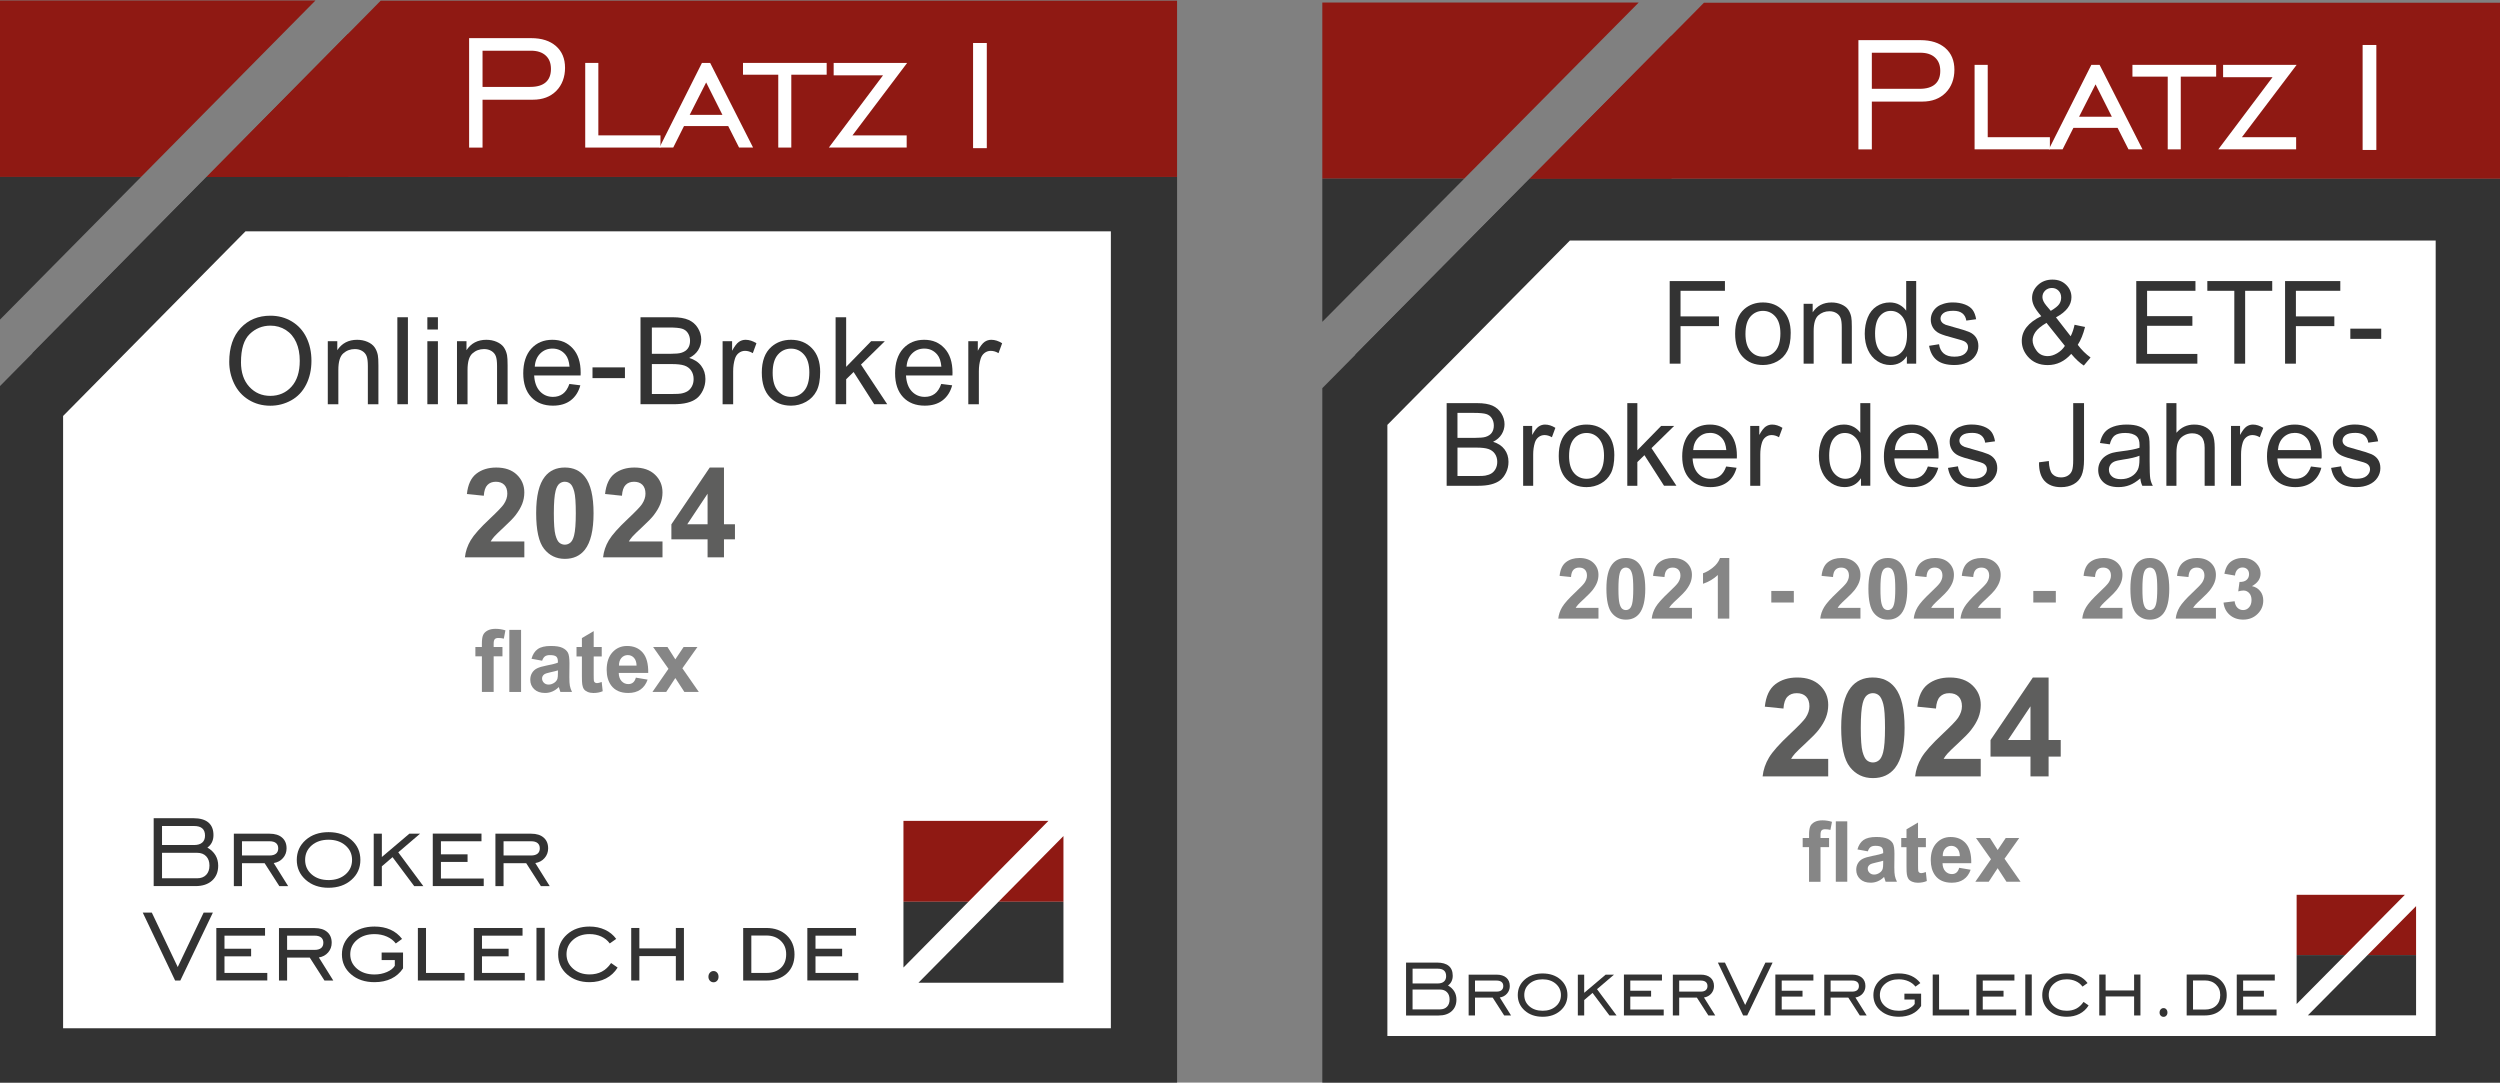 <?xml version="1.0" encoding="UTF-8"?>
<svg xmlns="http://www.w3.org/2000/svg" viewBox="0 0 1210 523.98">
  <rect x="0" y="0" width="1210" height="523.98" fill="#808080" stroke="none"/>
  <defs>
    <style>
      .d {
        fill: #fff;
      }

      .e {
        fill: #868686;
      }

      .f {
        fill: #333;
      }

      .g {
        fill: #5e5e5d;
      }

      .h {
        fill: #8f1913;
      }
    </style>
  </defs>
  <g id="b" data-name="Ebene 3">
    <g>
      <polygon class="f" points="1210.36 524 640 524 640 187.87 740.38 86.49 776.54 86.49 1210.36 86.49 1210.36 524"></polygon>
      <g>
        <g>
          <polygon class="h" points="793.15 1.21 640 1.21 640 86.49 708.65 86.49 793.15 1.21"></polygon>
          <polygon class="h" points="740.38 86.49 809.02 86.49 809.02 17.22 740.38 86.49"></polygon>
        </g>
        <g>
          <polygon class="f" points="708.65 86.49 640 86.49 640 155.76 708.65 86.49"></polygon>
          <polygon class="f" points="655.87 171.77 809.02 171.77 809.02 86.49 740.38 86.49 655.87 171.77"></polygon>
        </g>
      </g>
      <polygon class="h" points="1210.36 1.33 824.69 1.33 819.3 6.81 740.38 86.49 1210.36 86.49 1210.36 1.33"></polygon>
      <g>
        <path class="d" d="M899.47,72.29V19.43h30.04c5.09,0,9.1,1.28,12.03,3.83,2.93,2.55,4.39,6.05,4.39,10.49s-1.42,8.32-4.25,11.16c-2.83,2.84-6.6,4.26-11.32,4.26h-24.39v23.13h-6.5ZM905.97,42.99h23.11c3.29,0,5.78-.73,7.47-2.2,1.69-1.47,2.54-3.62,2.54-6.46s-.85-4.94-2.54-6.49c-1.69-1.55-4.07-2.32-7.14-2.32h-23.44v17.48Z"></path>
        <path class="d" d="M955.7,72.29V31.4h6.36v35h30.09v5.89h-36.44Z"></path>
        <path class="d" d="M991.62,72.29l20.59-40.9h3.99l20.78,40.9h-6.79l-5.27-10.39h-21.4l-5.22,10.39h-6.69ZM1006.28,56.49h15.85l-7.88-15.66-7.97,15.66Z"></path>
        <path class="d" d="M1049.18,72.29v-35.2h-17.08v-5.7h40.52v5.7h-17.13v35.2h-6.31Z"></path>
        <path class="d" d="M1073.66,72.29l26.24-34.91h-23.92v-5.99h35.59l-26.48,35h26.24v5.89h-37.68Z"></path>
        <path class="d" d="M1143.51,72.58V21.77h6.64v50.81h-6.64Z"></path>
      </g>
      <polyline class="d" points="1178.87 116.43 1178.87 501.44 671.49 501.44 671.49 205.64 759.82 116.43"></polyline>
      <g>
        <path class="e" d="M872.51,405.59h3.08v-1.59c0-1.78.19-3.11.56-3.99s1.07-1.59,2.07-2.14c1.01-.55,2.28-.83,3.82-.83s3.13.24,4.64.72l-.75,3.91c-.88-.21-1.73-.32-2.55-.32s-1.38.19-1.73.57c-.35.38-.52,1.11-.52,2.18v1.5h4.15v4.41h-4.15v16.77h-5.55v-16.77h-3.08v-4.41Z"></path>
        <path class="e" d="M888.53,426.76v-29.23h5.55v29.23h-5.55Z"></path>
        <path class="e" d="M904.04,412.05l-5.04-.92c.57-2.05,1.54-3.56,2.92-4.55,1.38-.98,3.44-1.48,6.16-1.48,2.48,0,4.32.3,5.53.89,1.21.59,2.06,1.34,2.56,2.25.49.91.74,2.58.74,5.01l-.06,6.54c0,1.86.09,3.23.27,4.12.18.88.51,1.83,1,2.84h-5.49c-.15-.37-.32-.92-.53-1.65-.09-.33-.16-.55-.2-.66-.95.93-1.96,1.63-3.04,2.09-1.08.46-2.23.7-3.46.7-2.16,0-3.86-.59-5.11-1.77-1.24-1.18-1.87-2.68-1.87-4.49,0-1.2.28-2.26.85-3.2.57-.94,1.36-1.65,2.38-2.15,1.02-.5,2.49-.93,4.42-1.31,2.59-.49,4.39-.95,5.39-1.38v-.56c0-1.08-.26-1.84-.79-2.3-.53-.46-1.52-.69-2.98-.69-.99,0-1.76.2-2.31.59-.55.39-1,1.08-1.34,2.06ZM911.47,416.59c-.71.24-1.84.53-3.38.86-1.54.33-2.55.66-3.02.98-.72.52-1.09,1.18-1.09,1.97s.29,1.46.87,2.03c.58.57,1.32.86,2.21.86,1,0,1.96-.33,2.86-1,.67-.5,1.11-1.12,1.32-1.85.14-.48.22-1.39.22-2.73v-1.12Z"></path>
        <path class="e" d="M932.13,405.59v4.47h-3.79v8.53c0,1.73.04,2.73.11,3.02.07.29.24.52.49.71.26.19.57.28.94.28.51,0,1.26-.18,2.23-.54l.47,4.35c-1.29.56-2.75.84-4.39.84-1,0-1.9-.17-2.71-.51-.8-.34-1.39-.78-1.77-1.32-.38-.54-.64-1.27-.78-2.18-.12-.65-.18-1.97-.18-3.95v-9.23h-2.55v-4.47h2.55v-4.21l5.57-3.27v7.48h3.79Z"></path>
        <path class="e" d="M948.26,420.02l5.53.94c-.71,2.05-1.83,3.61-3.37,4.67-1.53,1.07-3.45,1.61-5.76,1.61-3.65,0-6.35-1.2-8.1-3.61-1.38-1.93-2.07-4.36-2.07-7.3,0-3.51.91-6.26,2.73-8.24,1.82-1.99,4.12-2.98,6.89-2.98,3.12,0,5.58,1.04,7.39,3.12,1.8,2.08,2.67,5.27,2.59,9.56h-13.91c.04,1.66.49,2.95,1.34,3.88.86.92,1.92,1.38,3.2,1.38.87,0,1.6-.24,2.19-.72s1.04-1.25,1.34-2.31ZM948.57,414.36c-.04-1.62-.45-2.85-1.24-3.7-.79-.84-1.75-1.27-2.88-1.27-1.21,0-2.21.45-3,1.34-.79.89-1.18,2.1-1.17,3.63h8.3Z"></path>
        <path class="e" d="M956.06,426.76l7.57-10.9-7.25-10.27h6.78l3.71,5.82,3.91-5.82h6.52l-7.11,10.03,7.76,11.14h-6.82l-4.27-6.56-4.31,6.56h-6.5Z"></path>
      </g>
      <g>
        <path class="e" d="M773.66,294.21v5.2h-19.46c.21-1.97.84-3.83,1.9-5.59,1.05-1.76,3.13-4.1,6.24-7.01,2.5-2.35,4.04-3.95,4.6-4.78.76-1.16,1.15-2.3,1.15-3.43,0-1.25-.33-2.21-1-2.88-.67-.67-1.58-1.01-2.76-1.01s-2.08.35-2.77,1.06c-.69.7-1.08,1.87-1.19,3.51l-5.53-.56c.33-3.08,1.36-5.3,3.1-6.64s3.91-2.01,6.52-2.01c2.86,0,5.1.78,6.74,2.33,1.63,1.55,2.45,3.49,2.45,5.8,0,1.32-.23,2.57-.7,3.76-.47,1.19-1.21,2.44-2.22,3.74-.67.86-1.88,2.11-3.63,3.73-1.75,1.62-2.86,2.7-3.33,3.23-.47.53-.85,1.05-1.14,1.55h11.02Z"></path>
        <path class="e" d="M786.91,270.07c2.81,0,5,1.01,6.58,3.03,1.88,2.39,2.82,6.36,2.82,11.9s-.95,9.5-2.84,11.92c-1.57,1.99-3.75,2.99-6.56,2.99s-5.09-1.09-6.82-3.28c-1.73-2.19-2.59-6.08-2.59-11.69s.95-9.46,2.84-11.88c1.57-1.99,3.75-2.99,6.56-2.99ZM786.91,274.71c-.67,0-1.27.22-1.8.65-.53.43-.94,1.21-1.22,2.32-.38,1.45-.57,3.89-.57,7.32s.17,5.78.51,7.07c.34,1.28.77,2.14,1.29,2.56.52.43,1.12.64,1.79.64s1.27-.22,1.8-.65c.53-.43.93-1.21,1.22-2.32.38-1.44.57-3.87.57-7.3s-.17-5.78-.51-7.07c-.34-1.28-.77-2.14-1.29-2.57-.52-.43-1.12-.65-1.79-.65Z"></path>
        <path class="e" d="M818.9,294.21v5.2h-19.46c.21-1.97.84-3.83,1.9-5.59,1.05-1.76,3.13-4.1,6.24-7.01,2.5-2.35,4.04-3.95,4.6-4.78.76-1.16,1.15-2.3,1.15-3.43,0-1.25-.33-2.21-1-2.88-.67-.67-1.58-1.01-2.76-1.01s-2.08.35-2.77,1.06c-.69.7-1.08,1.87-1.19,3.51l-5.53-.56c.33-3.08,1.36-5.3,3.1-6.64s3.91-2.01,6.52-2.01c2.86,0,5.1.78,6.74,2.33,1.63,1.55,2.45,3.49,2.45,5.8,0,1.32-.23,2.57-.7,3.76-.47,1.19-1.21,2.44-2.22,3.74-.67.86-1.88,2.11-3.63,3.73-1.75,1.62-2.86,2.7-3.33,3.23-.47.53-.85,1.05-1.14,1.55h11.02Z"></path>
        <path class="e" d="M836.98,299.41h-5.55v-21.11c-2.03,1.91-4.42,3.33-7.17,4.25v-5.08c1.45-.48,3.02-1.39,4.72-2.72s2.86-2.89,3.5-4.67h4.5v29.35Z"></path>
        <path class="e" d="M857.31,291.62v-5.6h10.9v5.6h-10.9Z"></path>
        <path class="e" d="M900.46,294.21v5.2h-19.46c.21-1.97.84-3.83,1.9-5.59,1.05-1.76,3.13-4.1,6.24-7.01,2.5-2.35,4.04-3.95,4.6-4.78.76-1.16,1.15-2.3,1.15-3.43,0-1.25-.33-2.21-1-2.88-.67-.67-1.58-1.01-2.76-1.01s-2.08.35-2.77,1.06c-.69.7-1.08,1.87-1.19,3.51l-5.53-.56c.33-3.08,1.36-5.3,3.1-6.64s3.91-2.01,6.52-2.01c2.86,0,5.1.78,6.74,2.33,1.63,1.55,2.45,3.49,2.45,5.8,0,1.32-.23,2.57-.7,3.76-.47,1.19-1.21,2.44-2.22,3.74-.67.86-1.88,2.11-3.63,3.73-1.75,1.62-2.86,2.7-3.33,3.23-.47.53-.85,1.05-1.14,1.55h11.02Z"></path>
        <path class="e" d="M913.72,270.07c2.81,0,5,1.01,6.58,3.03,1.88,2.39,2.82,6.36,2.82,11.9s-.95,9.5-2.84,11.92c-1.57,1.99-3.75,2.99-6.56,2.99s-5.09-1.09-6.82-3.28c-1.73-2.19-2.59-6.08-2.59-11.69s.95-9.46,2.84-11.88c1.57-1.99,3.75-2.99,6.56-2.99ZM913.72,274.71c-.67,0-1.27.22-1.8.65-.53.43-.94,1.21-1.22,2.32-.38,1.45-.57,3.89-.57,7.32s.17,5.78.51,7.07c.34,1.28.77,2.14,1.29,2.56.52.43,1.12.64,1.79.64s1.27-.22,1.8-.65c.53-.43.93-1.21,1.22-2.32.38-1.44.57-3.87.57-7.3s-.17-5.78-.51-7.07c-.34-1.28-.77-2.14-1.29-2.57-.52-.43-1.12-.65-1.79-.65Z"></path>
        <path class="e" d="M945.71,294.21v5.2h-19.46c.21-1.97.84-3.83,1.9-5.59,1.05-1.76,3.13-4.1,6.24-7.01,2.5-2.35,4.04-3.95,4.6-4.78.76-1.16,1.15-2.3,1.15-3.43,0-1.25-.33-2.21-1-2.88-.67-.67-1.58-1.01-2.76-1.01s-2.08.35-2.77,1.06-1.08,1.87-1.19,3.51l-5.53-.56c.33-3.08,1.36-5.3,3.1-6.64s3.91-2.01,6.52-2.01c2.86,0,5.1.78,6.74,2.33s2.45,3.49,2.45,5.8c0,1.32-.23,2.57-.7,3.76-.47,1.19-1.21,2.44-2.22,3.74-.67.86-1.88,2.11-3.63,3.73s-2.86,2.7-3.33,3.23c-.47.53-.85,1.05-1.14,1.55h11.02Z"></path>
        <path class="e" d="M968.33,294.21v5.2h-19.46c.21-1.97.84-3.83,1.9-5.59,1.05-1.76,3.13-4.1,6.24-7.01,2.5-2.35,4.04-3.95,4.6-4.78.76-1.16,1.15-2.3,1.15-3.43,0-1.25-.33-2.21-1-2.88-.67-.67-1.58-1.01-2.76-1.01s-2.08.35-2.77,1.06-1.08,1.87-1.19,3.51l-5.53-.56c.33-3.08,1.36-5.3,3.1-6.64s3.91-2.01,6.52-2.01c2.86,0,5.1.78,6.74,2.33s2.45,3.49,2.45,5.8c0,1.32-.23,2.57-.7,3.76-.47,1.19-1.21,2.44-2.22,3.74-.67.86-1.88,2.11-3.63,3.73s-2.86,2.7-3.33,3.23c-.47.53-.85,1.05-1.14,1.55h11.02Z"></path>
        <path class="e" d="M984.12,291.62v-5.6h10.9v5.6h-10.9Z"></path>
        <path class="e" d="M1027.27,294.21v5.2h-19.46c.21-1.97.84-3.83,1.9-5.59,1.05-1.76,3.13-4.1,6.24-7.01,2.5-2.35,4.04-3.95,4.6-4.78.76-1.16,1.15-2.3,1.15-3.43,0-1.25-.33-2.21-1-2.88s-1.58-1.01-2.76-1.01-2.08.35-2.77,1.06c-.69.7-1.08,1.87-1.19,3.51l-5.53-.56c.33-3.08,1.36-5.3,3.1-6.64s3.91-2.01,6.52-2.01c2.86,0,5.1.78,6.74,2.33,1.63,1.55,2.45,3.49,2.45,5.8,0,1.32-.23,2.57-.7,3.76-.47,1.19-1.21,2.44-2.22,3.74-.67.86-1.88,2.11-3.63,3.73-1.75,1.62-2.86,2.7-3.33,3.23-.47.53-.85,1.05-1.14,1.55h11.02Z"></path>
        <path class="e" d="M1040.52,270.07c2.81,0,5,1.01,6.58,3.03,1.88,2.39,2.82,6.36,2.82,11.9s-.95,9.5-2.84,11.92c-1.57,1.99-3.75,2.99-6.56,2.99s-5.09-1.09-6.82-3.28c-1.73-2.19-2.59-6.08-2.59-11.69s.95-9.46,2.84-11.88c1.57-1.99,3.75-2.99,6.56-2.99ZM1040.52,274.71c-.67,0-1.27.22-1.8.65-.53.43-.94,1.21-1.22,2.32-.38,1.45-.57,3.89-.57,7.32s.17,5.78.51,7.07c.34,1.28.77,2.14,1.29,2.56.52.43,1.12.64,1.79.64s1.27-.22,1.8-.65c.53-.43.93-1.21,1.22-2.32.38-1.44.57-3.87.57-7.3s-.17-5.78-.51-7.07c-.34-1.28-.77-2.14-1.29-2.57-.52-.43-1.12-.65-1.79-.65Z"></path>
        <path class="e" d="M1072.51,294.21v5.2h-19.46c.21-1.97.84-3.83,1.9-5.59,1.05-1.76,3.13-4.1,6.24-7.01,2.5-2.35,4.04-3.95,4.6-4.78.76-1.16,1.15-2.3,1.15-3.43,0-1.25-.33-2.21-1-2.88s-1.58-1.01-2.76-1.01-2.08.35-2.77,1.06c-.69.7-1.08,1.87-1.19,3.51l-5.53-.56c.33-3.08,1.36-5.3,3.1-6.64s3.91-2.01,6.52-2.01c2.86,0,5.1.78,6.74,2.33,1.63,1.55,2.45,3.49,2.45,5.8,0,1.32-.23,2.57-.7,3.76-.47,1.19-1.21,2.44-2.22,3.74-.67.86-1.88,2.11-3.63,3.73-1.75,1.62-2.86,2.7-3.33,3.23-.47.53-.85,1.05-1.14,1.55h11.02Z"></path>
        <path class="e" d="M1076.19,291.66l5.37-.66c.17,1.38.63,2.44,1.38,3.17.75.73,1.66,1.1,2.73,1.1,1.15,0,2.11-.44,2.89-1.32.78-.88,1.18-2.06,1.18-3.55,0-1.41-.38-2.53-1.13-3.35s-1.67-1.24-2.75-1.24c-.71,0-1.56.14-2.55.42l.61-4.57c1.5.04,2.65-.29,3.44-.99s1.19-1.62,1.19-2.78c0-.98-.29-1.77-.87-2.35-.58-.58-1.35-.88-2.31-.88s-1.76.33-2.43,1-1.08,1.63-1.22,2.91l-5.12-.88c.36-1.77.89-3.18,1.61-4.24.72-1.06,1.72-1.89,3-2.49,1.29-.6,2.72-.91,4.32-.91,2.73,0,4.91.88,6.56,2.63,1.36,1.44,2.03,3.06,2.03,4.86,0,2.57-1.39,4.61-4.17,6.14,1.66.36,2.99,1.16,3.98,2.41,1,1.25,1.49,2.76,1.49,4.53,0,2.57-.93,4.75-2.79,6.56-1.86,1.81-4.17,2.71-6.93,2.71-2.62,0-4.79-.76-6.52-2.28-1.73-1.52-2.73-3.51-3-5.97Z"></path>
      </g>
      <g>
        <path class="f" d="M808.13,176.02v-39.99h26.74v4.72h-21.49v12.39h18.6v4.72h-18.6v18.17h-5.24Z"></path>
        <path class="f" d="M839.8,161.53c0-5.36,1.48-9.34,4.43-11.92,2.47-2.15,5.48-3.22,9.03-3.22,3.95,0,7.17,1.31,9.68,3.91,2.5,2.61,3.76,6.22,3.76,10.82,0,3.73-.55,6.66-1.66,8.8s-2.72,3.8-4.84,4.98c-2.12,1.18-4.43,1.77-6.93,1.77-4.02,0-7.27-1.3-9.75-3.9-2.48-2.6-3.72-6.35-3.72-11.24ZM844.8,161.53c0,3.71.8,6.49,2.41,8.33,1.6,1.85,3.62,2.77,6.06,2.77s4.42-.93,6.03-2.78c1.6-1.86,2.41-4.68,2.41-8.48,0-3.58-.81-6.3-2.42-8.14-1.61-1.85-3.62-2.77-6.01-2.77s-4.45.92-6.06,2.76c-1.6,1.84-2.41,4.61-2.41,8.32Z"></path>
        <path class="f" d="M872.95,176.02v-28.97h4.38v4.12c2.11-3.18,5.15-4.77,9.14-4.77,1.73,0,3.32.31,4.77.94,1.45.63,2.54,1.45,3.26,2.47.72,1.02,1.23,2.23,1.51,3.63.18.91.27,2.5.27,4.77v17.81h-4.87v-17.62c0-2-.19-3.5-.57-4.49s-1.05-1.78-2.01-2.37c-.96-.59-2.1-.89-3.39-.89-2.07,0-3.86.66-5.37,1.99-1.5,1.33-2.26,3.85-2.26,7.56v15.82h-4.87Z"></path>
        <path class="f" d="M922.92,176.02v-3.66c-1.82,2.87-4.5,4.31-8.03,4.31-2.29,0-4.39-.64-6.31-1.91s-3.41-3.05-4.46-5.33-1.58-4.91-1.58-7.87.48-5.51,1.43-7.87c.95-2.36,2.39-4.16,4.3-5.42,1.91-1.25,4.05-1.88,6.41-1.88,1.73,0,3.27.37,4.62,1.1s2.45,1.7,3.3,2.88v-14.35h4.84v39.99h-4.51ZM907.54,161.56c0,3.71.77,6.48,2.32,8.32,1.55,1.84,3.38,2.76,5.49,2.76s3.93-.88,5.42-2.63,2.23-4.43,2.23-8.03c0-3.97-.76-6.87-2.27-8.73s-3.38-2.78-5.6-2.78-3.97.89-5.42,2.67c-1.45,1.78-2.18,4.59-2.18,8.43Z"></path>
        <path class="f" d="M933.69,167.37l4.81-.76c.27,1.95,1.02,3.44,2.26,4.47,1.23,1.04,2.96,1.55,5.18,1.55s3.89-.46,4.97-1.38,1.62-2,1.62-3.23c0-1.11-.48-1.98-1.43-2.62-.67-.44-2.32-.99-4.97-1.66-3.57-.91-6.04-1.7-7.42-2.36s-2.42-1.58-3.14-2.76c-.71-1.17-1.07-2.47-1.07-3.89,0-1.29.29-2.49.88-3.59.59-1.1,1.38-2.01,2.39-2.74.76-.56,1.79-1.04,3.1-1.43,1.31-.39,2.71-.59,4.2-.59,2.25,0,4.23.33,5.93.98s2.96,1.54,3.77,2.66,1.37,2.61,1.68,4.49l-4.76.65c-.22-1.49-.84-2.66-1.88-3.49-1.04-.84-2.5-1.25-4.39-1.25-2.24,0-3.83.37-4.78,1.12-.96.75-1.43,1.62-1.43,2.62,0,.64.2,1.21.59,1.72.4.53,1.02.96,1.87,1.31.49.18,1.92.6,4.3,1.25,3.44.93,5.84,1.69,7.2,2.28,1.36.59,2.43,1.45,3.2,2.58.77,1.13,1.16,2.53,1.16,4.2s-.47,3.18-1.42,4.62-2.31,2.56-4.1,3.36-3.8,1.19-6.06,1.19c-3.73,0-6.57-.78-8.53-2.35-1.96-1.56-3.2-3.88-3.74-6.96Z"></path>
        <path class="f" d="M1002.46,171.3c-1.6,1.8-3.35,3.15-5.24,4.05s-3.94,1.35-6.14,1.35c-4.05,0-7.27-1.38-9.65-4.15-1.93-2.25-2.89-4.77-2.89-7.56,0-2.47.79-4.71,2.37-6.7,1.58-1.99,3.93-3.74,7.07-5.25-1.78-2.07-2.97-3.76-3.57-5.05-.59-1.29-.89-2.54-.89-3.74,0-2.4.93-4.49,2.8-6.26s4.21-2.66,7.04-2.66,4.91.84,6.64,2.51c1.72,1.67,2.58,3.68,2.58,6.03,0,3.8-2.5,7.05-7.49,9.74l7.11,9.14c.81-1.6,1.44-3.46,1.89-5.57l5.06,1.09c-.87,3.49-2.04,6.37-3.51,8.62,1.82,2.44,3.88,4.48,6.19,6.14l-3.27,3.9c-1.97-1.27-3.99-3.16-6.08-5.65ZM999.41,167.42l-8.92-11.16c-2.63,1.58-4.41,3.05-5.33,4.41s-1.38,2.7-1.38,4.02c0,1.62.64,3.3,1.92,5.05,1.28,1.75,3.09,2.62,5.43,2.62,1.46,0,2.97-.46,4.53-1.38,1.56-.92,2.81-2.1,3.74-3.56ZM992.57,150.46c2.11-1.25,3.47-2.36,4.1-3.3s.93-1.99.93-3.14c0-1.36-.43-2.48-1.28-3.34-.86-.86-1.92-1.3-3.2-1.3s-2.41.43-3.28,1.28c-.87.86-1.31,1.9-1.31,3.14,0,.62.16,1.27.47,1.95.32.68.79,1.4,1.42,2.17l2.16,2.54Z"></path>
        <path class="f" d="M1033.95,176.02v-39.99h28.65v4.72h-23.41v12.25h21.92v4.69h-21.92v13.61h24.33v4.72h-29.57Z"></path>
        <path class="f" d="M1081.41,176.02v-35.27h-13.06v-4.72h31.41v4.72h-13.11v35.27h-5.24Z"></path>
        <path class="f" d="M1105.97,176.02v-39.99h26.74v4.72h-21.49v12.39h18.6v4.72h-18.6v18.17h-5.24Z"></path>
        <path class="f" d="M1137.56,164.01v-4.94h14.95v4.94h-14.95Z"></path>
        <path class="f" d="M700.18,235.11v-39.99h14.87c3.03,0,5.46.41,7.29,1.21,1.83.81,3.26,2.06,4.3,3.74,1.04,1.68,1.55,3.44,1.55,5.28,0,1.71-.46,3.32-1.38,4.83s-2.31,2.73-4.16,3.66c2.4.71,4.24,1.92,5.53,3.63,1.29,1.71,1.93,3.73,1.93,6.06,0,1.87-.39,3.61-1.18,5.22s-1.75,2.85-2.91,3.72c-1.15.87-2.6,1.53-4.34,1.98-1.74.45-3.87.67-6.39.67h-15.11ZM705.42,211.92h8.57c2.32,0,3.99-.15,5-.46,1.33-.4,2.34-1.06,3.01-1.99s1.01-2.09,1.01-3.49c0-1.33-.32-2.5-.95-3.51-.63-1.01-1.53-1.7-2.7-2.07-1.17-.37-3.18-.56-6.03-.56h-7.92v12.09ZM705.42,230.39h9.87c1.69,0,2.88-.06,3.57-.19,1.21-.22,2.22-.58,3.03-1.09s1.48-1.25,2-2.22c.52-.97.78-2.1.78-3.37,0-1.49-.38-2.79-1.14-3.89s-1.81-1.87-3.15-2.32c-1.34-.45-3.28-.67-5.8-.67h-9.16v13.75Z"></path>
        <path class="f" d="M737.2,235.11v-28.97h4.38v4.39c1.12-2.06,2.15-3.41,3.1-4.06s1.99-.98,3.12-.98c1.64,0,3.31.53,5,1.58l-1.68,4.56c-1.19-.71-2.38-1.06-3.57-1.06-1.06,0-2.02.32-2.87.97-.85.65-1.45,1.54-1.81,2.69-.54,1.75-.81,3.66-.81,5.73v15.17h-4.87Z"></path>
        <path class="f" d="M754.43,220.63c0-5.36,1.48-9.34,4.43-11.92,2.47-2.15,5.48-3.22,9.03-3.22,3.95,0,7.17,1.31,9.68,3.91,2.5,2.61,3.76,6.22,3.76,10.82,0,3.73-.55,6.66-1.66,8.8s-2.72,3.8-4.84,4.98c-2.12,1.18-4.43,1.77-6.93,1.77-4.02,0-7.27-1.3-9.75-3.9-2.48-2.6-3.72-6.35-3.72-11.24ZM759.43,220.63c0,3.71.8,6.49,2.41,8.33,1.6,1.85,3.62,2.77,6.06,2.77s4.42-.93,6.03-2.78c1.6-1.86,2.41-4.68,2.41-8.48,0-3.58-.81-6.3-2.42-8.14-1.61-1.85-3.62-2.77-6.01-2.77s-4.45.92-6.06,2.76c-1.6,1.84-2.41,4.61-2.41,8.32Z"></path>
        <path class="f" d="M787.61,235.11v-39.99h4.87v22.81l11.52-11.79h6.3l-10.98,10.75,12.08,18.22h-6l-9.49-14.81-3.43,3.33v11.49h-4.87Z"></path>
        <path class="f" d="M835.47,225.78l5.03.63c-.79,2.96-2.26,5.27-4.41,6.9-2.14,1.64-4.88,2.46-8.22,2.46-4.2,0-7.53-1.31-9.99-3.91s-3.69-6.27-3.69-10.98,1.24-8.66,3.73-11.35,5.71-4.04,9.68-4.04,6.97,1.32,9.41,3.96,3.65,6.35,3.65,11.13c0,.29,0,.73-.03,1.31h-21.41c.18,3.18,1.07,5.62,2.68,7.31,1.6,1.69,3.6,2.54,6,2.54,1.78,0,3.31-.47,4.57-1.42,1.26-.95,2.26-2.46,3-4.53ZM819.5,217.84h16.03c-.22-2.44-.83-4.27-1.84-5.48-1.55-1.89-3.56-2.84-6.03-2.84-2.23,0-4.11.75-5.64,2.26-1.52,1.51-2.37,3.53-2.53,6.06Z"></path>
        <path class="f" d="M847.11,235.11v-28.97h4.38v4.39c1.12-2.06,2.15-3.41,3.1-4.06s1.99-.98,3.12-.98c1.64,0,3.31.53,5,1.58l-1.68,4.56c-1.19-.71-2.38-1.06-3.57-1.06-1.06,0-2.02.32-2.87.97-.85.65-1.45,1.54-1.81,2.69-.54,1.75-.81,3.66-.81,5.73v15.17h-4.87Z"></path>
        <path class="f" d="M900.71,235.11v-3.66c-1.82,2.87-4.5,4.31-8.03,4.31-2.29,0-4.39-.64-6.31-1.91s-3.41-3.05-4.46-5.33-1.58-4.91-1.58-7.87.48-5.51,1.43-7.87c.95-2.36,2.39-4.16,4.3-5.42,1.91-1.25,4.05-1.88,6.41-1.88,1.73,0,3.27.37,4.62,1.1s2.45,1.7,3.3,2.88v-14.35h4.84v39.99h-4.51ZM885.33,220.65c0,3.71.77,6.48,2.32,8.32,1.55,1.84,3.38,2.76,5.49,2.76s3.93-.88,5.42-2.63,2.23-4.43,2.23-8.03c0-3.97-.76-6.87-2.27-8.73s-3.38-2.78-5.6-2.78-3.97.89-5.42,2.67c-1.45,1.78-2.18,4.59-2.18,8.43Z"></path>
        <path class="f" d="M933.09,225.78l5.03.63c-.79,2.96-2.26,5.27-4.41,6.9-2.14,1.64-4.88,2.46-8.22,2.46-4.2,0-7.53-1.31-9.99-3.91s-3.69-6.27-3.69-10.98,1.24-8.66,3.73-11.35,5.71-4.04,9.68-4.04,6.97,1.32,9.41,3.96,3.65,6.35,3.65,11.13c0,.29,0,.73-.03,1.31h-21.41c.18,3.18,1.07,5.62,2.68,7.31,1.6,1.69,3.6,2.54,6,2.54,1.78,0,3.31-.47,4.57-1.42,1.26-.95,2.26-2.46,3-4.53ZM917.11,217.84h16.03c-.22-2.44-.83-4.27-1.84-5.48-1.55-1.89-3.56-2.84-6.03-2.84-2.23,0-4.11.75-5.64,2.26-1.52,1.51-2.37,3.53-2.53,6.06Z"></path>
        <path class="f" d="M942.83,226.46l4.81-.76c.27,1.95,1.02,3.44,2.26,4.47s2.96,1.55,5.18,1.55,3.89-.46,4.97-1.38,1.62-2,1.62-3.23c0-1.11-.48-1.98-1.43-2.62-.67-.44-2.32-.99-4.97-1.66-3.57-.91-6.04-1.7-7.42-2.36s-2.42-1.58-3.14-2.76-1.07-2.47-1.07-3.89c0-1.29.29-2.49.88-3.59s1.38-2.01,2.39-2.74c.76-.56,1.79-1.04,3.1-1.43,1.31-.39,2.71-.59,4.2-.59,2.25,0,4.23.33,5.93.98s2.96,1.54,3.77,2.66,1.37,2.61,1.68,4.49l-4.76.65c-.22-1.49-.84-2.66-1.88-3.49s-2.5-1.25-4.39-1.25c-2.23,0-3.83.37-4.78,1.12s-1.43,1.62-1.43,2.62c0,.64.2,1.21.59,1.72.4.53,1.02.96,1.87,1.31.49.18,1.92.6,4.3,1.25,3.44.93,5.84,1.69,7.2,2.28s2.43,1.45,3.2,2.58,1.16,2.53,1.16,4.2-.47,3.18-1.42,4.62-2.31,2.56-4.1,3.36-3.8,1.19-6.06,1.19c-3.73,0-6.57-.78-8.53-2.35s-3.2-3.88-3.74-6.96Z"></path>
        <path class="f" d="M986.89,223.76l4.73-.65c.13,3.06.69,5.15,1.7,6.27s2.41,1.69,4.19,1.69c1.32,0,2.45-.3,3.41-.91s1.61-1.44,1.97-2.48.54-2.71.54-5.01v-27.55h5.24v27.25c0,3.35-.4,5.94-1.2,7.77s-2.07,3.24-3.81,4.2c-1.74.96-3.78,1.45-6.12,1.45-3.48,0-6.14-1.01-7.99-3.03s-2.73-5.02-2.66-9Z"></path>
        <path class="f" d="M1035.91,231.54c-1.8,1.55-3.54,2.64-5.2,3.27-1.67.64-3.46.95-5.37.95-3.15,0-5.58-.78-7.27-2.33s-2.54-3.54-2.54-5.96c0-1.42.32-2.71.96-3.89s1.48-2.11,2.51-2.82,2.2-1.25,3.5-1.61c.96-.25,2.4-.5,4.33-.74,3.93-.47,6.82-1.04,8.68-1.69.02-.67.03-1.1.03-1.28,0-2-.46-3.41-1.38-4.23-1.24-1.11-3.09-1.66-5.54-1.66-2.29,0-3.98.41-5.07,1.21s-1.9,2.24-2.42,4.3l-4.76-.65c.43-2.06,1.14-3.71,2.14-4.98s2.42-2.24,4.3-2.92c1.87-.68,4.05-1.02,6.51-1.02s4.44.29,5.97.87,2.66,1.31,3.38,2.2,1.23,2,1.51,3.34c.16.84.24,2.35.24,4.53v6.55c0,4.57.1,7.45.31,8.66s.62,2.37,1.23,3.48h-5.08c-.5-1.02-.83-2.21-.97-3.57ZM1035.51,220.57c-1.77.73-4.42,1.35-7.95,1.86-2,.29-3.42.62-4.24.98s-1.47.9-1.92,1.6-.68,1.48-.68,2.33c0,1.31.49,2.4,1.47,3.27s2.42,1.31,4.31,1.31,3.54-.41,5-1.24,2.53-1.96,3.22-3.4c.52-1.11.78-2.75.78-4.91v-1.8Z"></path>
        <path class="f" d="M1048.53,235.11v-39.99h4.87v14.35c2.27-2.66,5.14-3.98,8.6-3.98,2.13,0,3.97.42,5.54,1.27s2.69,2.01,3.37,3.51,1.01,3.66,1.01,6.49v18.36h-4.87v-18.36c0-2.46-.53-4.24-1.58-5.36s-2.55-1.68-4.47-1.68c-1.44,0-2.8.38-4.07,1.13s-2.18,1.78-2.72,3.07-.81,3.07-.81,5.35v15.85h-4.87Z"></path>
        <path class="f" d="M1079.81,235.11v-28.97h4.38v4.39c1.12-2.06,2.15-3.41,3.1-4.06s1.99-.98,3.12-.98c1.64,0,3.31.53,5,1.58l-1.68,4.56c-1.19-.71-2.38-1.06-3.57-1.06-1.06,0-2.02.32-2.87.97s-1.45,1.54-1.81,2.69c-.54,1.75-.81,3.66-.81,5.73v15.17h-4.87Z"></path>
        <path class="f" d="M1118.51,225.78l5.03.63c-.79,2.96-2.26,5.27-4.41,6.9-2.14,1.64-4.88,2.46-8.22,2.46-4.2,0-7.53-1.31-9.99-3.91s-3.69-6.27-3.69-10.98,1.24-8.66,3.73-11.35,5.71-4.04,9.68-4.04,6.97,1.32,9.41,3.96,3.65,6.35,3.65,11.13c0,.29,0,.73-.03,1.31h-21.41c.18,3.18,1.07,5.62,2.68,7.31,1.6,1.69,3.6,2.54,6,2.54,1.78,0,3.31-.47,4.57-1.42,1.26-.95,2.26-2.46,3-4.53ZM1102.54,217.84h16.03c-.22-2.44-.83-4.27-1.84-5.48-1.55-1.89-3.56-2.84-6.03-2.84-2.24,0-4.11.75-5.64,2.26-1.52,1.51-2.37,3.53-2.53,6.06Z"></path>
        <path class="f" d="M1128.26,226.46l4.81-.76c.27,1.95,1.02,3.44,2.26,4.47s2.96,1.55,5.18,1.55,3.89-.46,4.97-1.38,1.62-2,1.62-3.23c0-1.11-.48-1.98-1.43-2.62-.67-.44-2.32-.99-4.97-1.66-3.57-.91-6.04-1.7-7.42-2.36s-2.42-1.58-3.14-2.76-1.07-2.47-1.07-3.89c0-1.29.29-2.49.88-3.59s1.38-2.01,2.39-2.74c.76-.56,1.79-1.04,3.1-1.43s2.71-.59,4.2-.59c2.25,0,4.23.33,5.93.98s2.96,1.54,3.77,2.66,1.37,2.61,1.68,4.49l-4.76.65c-.22-1.49-.84-2.66-1.88-3.49s-2.5-1.25-4.39-1.25c-2.23,0-3.83.37-4.78,1.12s-1.43,1.62-1.43,2.62c0,.64.2,1.21.59,1.72.4.53,1.02.96,1.87,1.31.49.18,1.92.6,4.3,1.25,3.44.93,5.84,1.69,7.2,2.28s2.43,1.45,3.2,2.58,1.16,2.53,1.16,4.2-.47,3.18-1.42,4.62-2.31,2.56-4.1,3.36-3.8,1.19-6.06,1.19c-3.73,0-6.57-.78-8.53-2.35s-3.2-3.88-3.74-6.96Z"></path>
      </g>
      <g>
        <g>
          <g>
            <polygon class="h" points="1163.95 433.09 1111.57 433.09 1111.57 462.26 1135.05 462.26 1163.95 433.09"></polygon>
            <polygon class="h" points="1145.9 462.26 1169.38 462.26 1169.38 438.57 1145.9 462.26"></polygon>
          </g>
          <g>
            <polygon class="f" points="1135.05 462.26 1111.57 462.26 1111.57 485.95 1135.05 462.26"></polygon>
            <polygon class="f" points="1117 491.43 1169.38 491.43 1169.38 462.26 1145.9 462.26 1117 491.43"></polygon>
          </g>
        </g>
        <g>
          <path class="f" d="M680.53,491.49v-25.6h15.01c2.5,0,4.38.54,5.66,1.61s1.92,2.66,1.92,4.77c0,1.02-.2,1.93-.6,2.74s-.96,1.45-1.7,1.95c1.35.79,2.37,1.75,3.06,2.9.69,1.14,1.03,2.46,1.03,3.94,0,2.36-.77,4.24-2.31,5.62s-3.63,2.08-6.26,2.08h-15.81ZM683.68,476h12.13c1.33,0,2.35-.31,3.06-.92.7-.61,1.06-1.49,1.06-2.63,0-1.21-.34-2.11-1.02-2.71-.68-.6-1.71-.9-3.09-.9h-12.13v7.17ZM683.68,488.54h13.28c1.44,0,2.57-.43,3.4-1.29.83-.86,1.24-2.03,1.24-3.51s-.41-2.64-1.24-3.5c-.83-.87-1.96-1.3-3.4-1.3h-13.28v9.6Z"></path>
          <path class="f" d="M713.9,482.84v8.65h-3.08v-19.76h13.51c2.01,0,3.58.49,4.71,1.46,1.13.97,1.7,2.33,1.7,4.06,0,1.41-.45,2.62-1.34,3.65s-2.06,1.66-3.5,1.89l5.45,8.7h-3.33l-5.56-8.65h-8.55ZM713.9,479.94h10.43c1.06,0,1.86-.23,2.42-.7s.84-1.13.84-1.99-.28-1.53-.84-1.98c-.56-.46-1.37-.68-2.42-.68h-10.43v5.36Z"></path>
          <path class="f" d="M746.6,492.11c-3.49,0-6.37-1-8.62-2.99-2.25-1.99-3.38-4.5-3.38-7.51s1.12-5.53,3.37-7.5c2.24-1.97,5.12-2.96,8.63-2.96s6.43.98,8.67,2.95c2.24,1.96,3.37,4.47,3.37,7.51s-1.13,5.54-3.38,7.53c-2.25,1.99-5.14,2.98-8.66,2.98ZM746.6,489.21c2.62,0,4.76-.71,6.41-2.15,1.65-1.43,2.48-3.25,2.48-5.46s-.83-4.01-2.49-5.45c-1.66-1.44-3.8-2.16-6.4-2.16s-4.73.71-6.38,2.14c-1.65,1.43-2.47,3.25-2.47,5.46s.82,4.03,2.47,5.46c1.65,1.43,3.77,2.15,6.38,2.15Z"></path>
          <path class="f" d="M763.67,491.49v-19.76h3.08v8.79l10.39-8.79h4.04l-8.23,7.03,9.47,12.73h-3.45l-8.18-10.92-4.04,3.46v7.47h-3.08Z"></path>
          <path class="f" d="M785.98,491.49v-19.81h18.41v2.9h-15.33v4.94h10.07v2.85h-10.07v6.26h16.18v2.85h-19.26Z"></path>
          <path class="f" d="M812.73,482.84v8.65h-3.08v-19.76h13.51c2.01,0,3.58.49,4.71,1.46,1.13.97,1.7,2.33,1.7,4.06,0,1.41-.45,2.62-1.34,3.65s-2.06,1.66-3.5,1.89l5.45,8.7h-3.33l-5.56-8.65h-8.55ZM812.73,479.94h10.43c1.06,0,1.86-.23,2.42-.7s.84-1.13.84-1.99-.28-1.53-.84-1.98c-.56-.46-1.37-.68-2.42-.68h-10.43v5.36Z"></path>
          <path class="f" d="M845.66,491.49h-1.98l-12.23-25.6h3.42l9.79,20.52,9.79-20.52h3.49l-12.29,25.6Z"></path>
          <path class="f" d="M859.27,491.49v-19.81h18.41v2.9h-15.33v4.94h10.07v2.85h-10.07v6.26h16.18v2.85h-19.26Z"></path>
          <path class="f" d="M886.02,482.84v8.65h-3.08v-19.76h13.51c2.01,0,3.58.49,4.71,1.46,1.13.97,1.7,2.33,1.7,4.06,0,1.41-.45,2.62-1.34,3.65s-2.06,1.66-3.5,1.89l5.45,8.7h-3.33l-5.56-8.65h-8.55ZM886.02,479.94h10.43c1.06,0,1.86-.23,2.42-.7s.84-1.13.84-1.99-.28-1.53-.84-1.98c-.56-.46-1.37-.68-2.42-.68h-10.43v5.36Z"></path>
          <path class="f" d="M921.73,483.79v-2.85h8.09v5.98c-1.13,1.7-2.61,2.99-4.44,3.87-1.82.88-3.94,1.32-6.34,1.32-3.62,0-6.57-.99-8.87-2.96-2.3-1.97-3.45-4.47-3.45-7.5s1.16-5.54,3.47-7.53c2.31-1.99,5.26-2.98,8.85-2.98,2.27,0,4.28.39,6.03,1.18,1.75.79,3.21,1.95,4.38,3.48l-2.37,1.72c-.83-1.1-1.95-1.96-3.37-2.59s-2.98-.94-4.68-.94c-2.68,0-4.88.72-6.6,2.16-1.72,1.44-2.57,3.25-2.57,5.45s.85,4.01,2.56,5.45c1.71,1.44,3.91,2.16,6.61,2.16,1.68,0,3.24-.31,4.68-.93s2.43-1.41,3-2.37v-2.13h-4.99Z"></path>
          <path class="f" d="M935.43,491.49v-19.81h3.08v16.95h14.57v2.85h-17.65Z"></path>
          <path class="f" d="M956.57,491.49v-19.81h18.41v2.9h-15.33v4.94h10.06v2.85h-10.06v6.26h16.18v2.85h-19.26Z"></path>
          <path class="f" d="M980.24,491.49v-19.85h3.13v19.85h-3.13Z"></path>
          <path class="f" d="M1010.89,486.64c-1.12,1.78-2.59,3.13-4.4,4.07-1.82.93-3.88,1.4-6.19,1.4-3.45,0-6.29-.99-8.51-2.96-2.23-1.97-3.34-4.47-3.34-7.5s1.11-5.54,3.34-7.53c2.23-1.99,5.07-2.98,8.51-2.98,2.14,0,4.09.41,5.84,1.22,1.75.81,3.16,1.96,4.23,3.44l-2.44,1.72c-.81-1.13-1.88-2-3.21-2.61-1.33-.61-2.8-.92-4.42-.92-2.51,0-4.59.72-6.24,2.17-1.65,1.45-2.47,3.26-2.47,5.44s.83,3.99,2.48,5.44c1.66,1.45,3.73,2.17,6.23,2.17,1.75,0,3.29-.35,4.62-1.04s2.5-1.78,3.52-3.25l2.46,1.72Z"></path>
          <path class="f" d="M1019.12,482.28v9.21h-3.08v-19.81h3.08v7.7h13.79v-7.7h3.06v19.81h-3.06v-9.21h-13.79Z"></path>
          <path class="f" d="M1047.16,487.92c.54,0,.98.2,1.34.6s.54.92.54,1.55-.18,1.1-.54,1.5c-.36.39-.81.59-1.34.59s-1.01-.2-1.38-.59c-.37-.39-.55-.89-.55-1.5s.19-1.13.56-1.54c.38-.41.83-.61,1.37-.61Z"></path>
          <path class="f" d="M1067.06,471.68c3.2,0,5.78.92,7.74,2.77s2.94,4.25,2.94,7.2-.96,5.37-2.88,7.15c-1.92,1.79-4.52,2.68-7.8,2.68h-8.71v-19.81h8.71ZM1067.1,474.53h-5.68v14.1h5.68c2.33,0,4.16-.63,5.49-1.89s2-2.97,2-5.14-.69-3.79-2.07-5.1-3.19-1.97-5.42-1.97Z"></path>
          <path class="f" d="M1082.59,491.49v-19.81h18.41v2.9h-15.33v4.94h10.06v2.85h-10.06v6.26h16.18v2.85h-19.26Z"></path>
        </g>
      </g>
      <g>
        <path class="g" d="M884.85,367.3v8.49h-31.75c.34-3.21,1.38-6.25,3.09-9.12,1.72-2.87,5.11-6.68,10.19-11.43,4.08-3.84,6.59-6.44,7.51-7.81,1.25-1.89,1.87-3.75,1.87-5.59,0-2.04-.54-3.6-1.63-4.7-1.09-1.1-2.58-1.64-4.5-1.64s-3.4.57-4.51,1.72c-1.12,1.15-1.76,3.06-1.93,5.72l-9.02-.91c.54-5.03,2.22-8.64,5.06-10.83,2.84-2.19,6.38-3.29,10.64-3.29,4.66,0,8.33,1.27,10.99,3.81,2.66,2.54,4,5.69,4,9.47,0,2.15-.38,4.19-1.14,6.13-.76,1.94-1.97,3.97-3.63,6.1-1.1,1.41-3.07,3.44-5.93,6.08-2.86,2.65-4.67,4.4-5.43,5.27-.76.87-1.38,1.71-1.85,2.54h17.98Z"></path>
        <path class="g" d="M906.48,327.91c4.58,0,8.15,1.65,10.73,4.94,3.07,3.9,4.61,10.38,4.61,19.42s-1.55,15.5-4.64,19.45c-2.56,3.25-6.12,4.88-10.7,4.88s-8.31-1.78-11.12-5.35c-2.82-3.57-4.22-9.93-4.22-19.08s1.55-15.44,4.64-19.39c2.56-3.25,6.12-4.88,10.7-4.88ZM906.48,335.49c-1.1,0-2.07.35-2.93,1.06-.86.71-1.53,1.97-2,3.79-.62,2.36-.93,6.34-.93,11.94s.28,9.44.84,11.53c.56,2.09,1.26,3.49,2.11,4.18.85.69,1.82,1.04,2.92,1.04s2.07-.35,2.93-1.06c.86-.7,1.53-1.97,2-3.79.62-2.34.93-6.31.93-11.9s-.28-9.44-.84-11.53c-.56-2.09-1.26-3.49-2.11-4.2-.85-.71-1.82-1.06-2.92-1.06Z"></path>
        <path class="g" d="M958.67,367.3v8.49h-31.75c.34-3.21,1.38-6.25,3.09-9.12s5.11-6.68,10.19-11.43c4.08-3.84,6.59-6.44,7.51-7.81,1.25-1.89,1.87-3.75,1.87-5.59,0-2.04-.54-3.6-1.63-4.7-1.09-1.1-2.58-1.64-4.5-1.64s-3.39.57-4.51,1.72c-1.12,1.15-1.76,3.06-1.93,5.72l-9.02-.91c.54-5.03,2.22-8.64,5.06-10.83,2.84-2.19,6.38-3.29,10.64-3.29,4.66,0,8.33,1.27,10.99,3.81s4,5.69,4,9.47c0,2.15-.38,4.19-1.14,6.13-.76,1.94-1.97,3.97-3.63,6.1-1.1,1.41-3.07,3.44-5.93,6.08-2.86,2.65-4.67,4.4-5.43,5.27-.76.87-1.38,1.71-1.85,2.54h17.98Z"></path>
        <path class="g" d="M982.75,375.79v-9.6h-19.34v-8l20.5-30.28h7.61v30.25h5.87v8.03h-5.87v9.6h-8.77ZM982.75,358.16v-16.3l-10.86,16.3h10.86Z"></path>
      </g>
    </g>
  </g>
  <g id="c" data-name="Ebene 2">
    <polygon class="f" points="569.7 523.98 -.36 523.98 -.36 187.22 99.97 85.65 136.11 85.65 569.7 85.65 569.7 523.98"></polygon>
    <g>
      <g>
        <polygon class="h" points="152.71 .21 -.36 .21 -.36 85.65 68.26 85.65 152.71 .21"></polygon>
        <polygon class="h" points="99.97 85.65 168.57 85.65 168.57 16.25 99.97 85.65"></polygon>
      </g>
      <g>
        <polygon class="f" points="68.26 85.65 -.36 85.65 -.36 155.05 68.26 85.65"></polygon>
        <polygon class="f" points="15.5 171.09 168.57 171.09 168.57 85.65 99.97 85.65 15.5 171.09"></polygon>
      </g>
    </g>
    <polygon class="h" points="569.7 .33 184.24 .33 178.85 5.82 99.97 85.65 569.7 85.65 569.7 .33"></polygon>
    <g>
      <path class="d" d="M227.05,71.42V18.46h30.02c5.09,0,9.1,1.28,12.02,3.84,2.92,2.56,4.39,6.06,4.39,10.51s-1.42,8.33-4.24,11.18c-2.83,2.85-6.6,4.27-11.31,4.27h-24.38v23.17h-6.5ZM233.55,42.06h23.1c3.29,0,5.78-.74,7.47-2.21,1.69-1.47,2.54-3.63,2.54-6.48s-.85-4.95-2.54-6.5c-1.69-1.55-4.07-2.33-7.14-2.33h-23.43v17.51Z"></path>
      <path class="d" d="M283.25,71.42V30.45h6.35v35.07h30.07v5.9h-36.42Z"></path>
      <path class="d" d="M319.16,71.42l20.58-40.97h3.98l20.77,40.97h-6.78l-5.26-10.41h-21.39l-5.22,10.41h-6.69ZM333.81,55.59h15.84l-7.87-15.69-7.97,15.69Z"></path>
      <path class="d" d="M376.68,71.42v-35.26h-17.07v-5.71h40.5v5.71h-17.12v35.26h-6.31Z"></path>
      <path class="d" d="M401.16,71.42l26.23-34.97h-23.9v-6h35.57l-26.46,35.07h26.23v5.9h-37.66Z"></path>
      <path class="d" d="M470.97,71.71V20.81h6.64v50.9h-6.64Z"></path>
    </g>
    <polyline class="d" points="537.66 111.95 537.66 497.68 30.54 497.68 30.54 201.33 118.83 111.95"></polyline>
    <g>
      <path class="e" d="M230.07,313.14h3.16v-1.64c0-1.83.19-3.2.58-4.1.38-.9,1.09-1.64,2.13-2.2,1.03-.57,2.34-.85,3.92-.85s3.21.25,4.76.74l-.77,4.02c-.91-.22-1.78-.33-2.61-.33s-1.42.19-1.77.58c-.36.39-.54,1.14-.54,2.24v1.54h4.26v4.53h-4.26v17.24h-5.69v-17.24h-3.16v-4.53Z"></path>
      <path class="e" d="M246.51,334.91v-30.05h5.69v30.05h-5.69Z"></path>
      <path class="e" d="M262.42,319.78l-5.17-.94c.58-2.1,1.58-3.66,3-4.67s3.53-1.52,6.32-1.52c2.54,0,4.43.3,5.67.91,1.24.61,2.12,1.38,2.62,2.32.51.94.76,2.66.76,5.16l-.06,6.72c0,1.91.09,3.32.27,4.23.18.91.52,1.88,1.02,2.92h-5.63c-.15-.38-.33-.95-.55-1.7-.09-.34-.16-.57-.2-.68-.97.96-2.01,1.67-3.12,2.15-1.11.48-2.29.72-3.55.72-2.22,0-3.96-.61-5.24-1.82-1.28-1.22-1.91-2.75-1.91-4.61,0-1.23.29-2.33.87-3.29.58-.96,1.39-1.7,2.44-2.21,1.05-.51,2.56-.96,4.53-1.34,2.66-.51,4.51-.98,5.53-1.41v-.57c0-1.11-.27-1.9-.81-2.37-.54-.47-1.56-.71-3.06-.71-1.01,0-1.8.2-2.37.6-.57.4-1.03,1.11-1.38,2.12ZM270.04,324.46c-.73.25-1.88.54-3.47.88s-2.61.68-3.1,1c-.74.53-1.11,1.21-1.11,2.03s.3,1.5.89,2.09c.59.59,1.35.88,2.27.88,1.03,0,2.01-.34,2.94-1.02.69-.52,1.14-1.15,1.36-1.91.15-.49.22-1.43.22-2.81v-1.15Z"></path>
      <path class="e" d="M291.24,313.14v4.59h-3.89v8.77c0,1.78.04,2.81.11,3.11.07.29.24.54.51.73.26.19.58.29.96.29.53,0,1.29-.18,2.29-.55l.49,4.47c-1.32.57-2.82.86-4.5.86-1.03,0-1.95-.17-2.78-.52-.82-.35-1.43-.8-1.81-1.35-.39-.55-.65-1.3-.8-2.25-.12-.67-.18-2.02-.18-4.06v-9.49h-2.61v-4.59h2.61v-4.33l5.71-3.36v7.69h3.89Z"></path>
      <path class="e" d="M307.77,327.98l5.67.96c-.73,2.1-1.88,3.71-3.46,4.81-1.57,1.1-3.54,1.65-5.91,1.65-3.74,0-6.51-1.24-8.31-3.71-1.42-1.98-2.13-4.48-2.13-7.5,0-3.61.93-6.43,2.8-8.48,1.86-2.04,4.22-3.06,7.07-3.06,3.2,0,5.73,1.07,7.58,3.21,1.85,2.14,2.74,5.41,2.66,9.83h-14.27c.04,1.71.5,3.04,1.38,3.99.88.95,1.97,1.42,3.28,1.42.89,0,1.64-.25,2.25-.74s1.07-1.28,1.38-2.38ZM308.1,322.16c-.04-1.67-.47-2.93-1.28-3.8-.81-.87-1.8-1.3-2.96-1.3-1.24,0-2.27.46-3.08,1.37s-1.21,2.16-1.2,3.73h8.51Z"></path>
      <path class="e" d="M315.78,334.91l7.76-11.21-7.44-10.56h6.95l3.81,5.99,4.01-5.99h6.69l-7.29,10.31,7.96,11.46h-6.99l-4.38-6.74-4.42,6.74h-6.67Z"></path>
    </g>
    <g>
      <path class="g" d="M253.78,262.05v7.71h-28.76c.31-2.91,1.25-5.68,2.8-8.28s4.63-6.07,9.23-10.38c3.7-3.49,5.97-5.85,6.8-7.09,1.13-1.71,1.69-3.41,1.69-5.08,0-1.85-.49-3.27-1.47-4.27-.98-.99-2.34-1.49-4.07-1.49s-3.08.52-4.09,1.57c-1.01,1.04-1.6,2.78-1.75,5.2l-8.18-.83c.49-4.57,2.01-7.85,4.58-9.84,2.57-1.99,5.78-2.98,9.63-2.98,4.22,0,7.54,1.15,9.96,3.46,2.41,2.3,3.62,5.17,3.62,8.6,0,1.95-.35,3.81-1.04,5.57-.69,1.76-1.79,3.61-3.28,5.54-.99,1.28-2.78,3.12-5.37,5.52-2.59,2.4-4.23,4-4.92,4.79s-1.25,1.56-1.68,2.3h16.29Z"></path>
      <path class="g" d="M273.38,226.28c4.15,0,7.39,1.5,9.72,4.49,2.78,3.54,4.18,9.42,4.18,17.63s-1.4,14.08-4.2,17.66c-2.32,2.95-5.55,4.43-9.69,4.43s-7.52-1.62-10.07-4.86c-2.55-3.24-3.82-9.01-3.82-17.32s1.4-14.02,4.2-17.6c2.32-2.95,5.55-4.43,9.69-4.43ZM273.38,233.16c-.99,0-1.88.32-2.66.96-.78.64-1.38,1.79-1.81,3.44-.56,2.15-.85,5.76-.85,10.84s.25,8.57.76,10.47c.51,1.9,1.14,3.17,1.91,3.8.77.63,1.65.95,2.64.95s1.88-.32,2.66-.96c.78-.64,1.38-1.79,1.81-3.44.56-2.13.85-5.73.85-10.81s-.25-8.57-.76-10.47c-.51-1.9-1.14-3.17-1.91-3.81-.77-.64-1.65-.96-2.64-.96Z"></path>
      <path class="g" d="M320.65,262.05v7.71h-28.76c.31-2.91,1.24-5.68,2.8-8.28s4.63-6.07,9.23-10.38c3.7-3.49,5.97-5.85,6.8-7.09,1.13-1.71,1.69-3.41,1.69-5.08,0-1.85-.49-3.27-1.47-4.27s-2.34-1.49-4.07-1.49-3.07.52-4.09,1.57c-1.01,1.04-1.6,2.78-1.75,5.2l-8.18-.83c.49-4.57,2.01-7.85,4.58-9.84,2.57-1.99,5.78-2.98,9.64-2.98,4.22,0,7.54,1.15,9.96,3.46,2.41,2.3,3.62,5.17,3.62,8.6,0,1.95-.35,3.81-1.04,5.57-.69,1.76-1.79,3.61-3.28,5.54-.99,1.28-2.78,3.12-5.37,5.52-2.59,2.4-4.23,4-4.92,4.79-.69.79-1.25,1.56-1.68,2.3h16.29Z"></path>
      <path class="g" d="M342.47,269.76v-8.71h-17.52v-7.27l18.57-27.5h6.89v27.47h5.31v7.3h-5.31v8.71h-7.94ZM342.47,253.75v-14.8l-9.84,14.8h9.84Z"></path>
    </g>
    <g>
      <path class="f" d="M110.95,175.14c0-6.99,1.85-12.46,5.56-16.41,3.71-3.95,8.5-5.93,14.36-5.93,3.84,0,7.31.93,10.39,2.79,3.08,1.86,5.44,4.45,7.05,7.77,1.62,3.32,2.43,7.09,2.43,11.3s-.85,8.09-2.55,11.46c-1.7,3.37-4.12,5.92-7.24,7.65-3.12,1.73-6.49,2.6-10.11,2.6-3.92,0-7.42-.96-10.5-2.87-3.09-1.91-5.42-4.53-7.01-7.84-1.59-3.31-2.38-6.82-2.38-10.51ZM116.63,175.23c0,5.07,1.35,9.07,4.05,11.99,2.7,2.92,6.08,4.38,10.15,4.38s7.56-1.47,10.23-4.42c2.68-2.95,4.02-7.13,4.02-12.55,0-3.43-.57-6.42-1.72-8.97-1.15-2.56-2.82-4.54-5.02-5.94-2.21-1.41-4.68-2.11-7.42-2.11-3.9,0-7.25,1.35-10.06,4.06-2.81,2.71-4.22,7.23-4.22,13.57Z"></path>
      <path class="f" d="M158.65,195.65v-30.5h4.6v4.34c2.21-3.35,5.41-5.03,9.6-5.03,1.82,0,3.49.33,5.01.99s2.66,1.53,3.42,2.6c.76,1.07,1.29,2.35,1.59,3.82.19.96.28,2.63.28,5.03v18.75h-5.11v-18.55c0-2.11-.2-3.68-.6-4.72s-1.1-1.88-2.12-2.5c-1.01-.62-2.2-.93-3.56-.93-2.18,0-4.05.7-5.63,2.1-1.58,1.4-2.37,4.05-2.37,7.95v16.66h-5.11Z"></path>
      <path class="f" d="M192.32,195.65v-42.1h5.11v42.1h-5.11Z"></path>
      <path class="f" d="M206.84,159.49v-5.94h5.11v5.94h-5.11ZM206.84,195.65v-30.5h5.11v30.5h-5.11Z"></path>
      <path class="f" d="M221.18,195.65v-30.5h4.6v4.34c2.21-3.35,5.41-5.03,9.6-5.03,1.82,0,3.49.33,5.01.99s2.66,1.53,3.42,2.6c.76,1.07,1.29,2.35,1.59,3.82.19.96.28,2.63.28,5.03v18.75h-5.11v-18.55c0-2.11-.2-3.68-.6-4.72s-1.1-1.88-2.12-2.5c-1.01-.62-2.2-.93-3.56-.93-2.18,0-4.05.7-5.63,2.1-1.58,1.4-2.37,4.05-2.37,7.95v16.66h-5.11Z"></path>
      <path class="f" d="M275.6,185.83l5.28.66c-.83,3.12-2.38,5.54-4.63,7.27-2.25,1.72-5.13,2.58-8.63,2.58-4.41,0-7.91-1.37-10.49-4.12s-3.88-6.6-3.88-11.56,1.31-9.11,3.92-11.95c2.61-2.83,6-4.25,10.16-4.25s7.32,1.39,9.88,4.16c2.56,2.78,3.83,6.68,3.83,11.72,0,.31,0,.77-.03,1.38h-22.48c.19,3.35,1.13,5.92,2.81,7.7,1.68,1.78,3.79,2.67,6.3,2.67,1.87,0,3.47-.5,4.8-1.49s2.38-2.58,3.15-4.77ZM258.83,177.47h16.83c-.23-2.57-.87-4.49-1.93-5.77-1.63-1.99-3.74-2.99-6.33-2.99-2.35,0-4.32.79-5.92,2.38-1.6,1.59-2.48,3.71-2.65,6.38Z"></path>
      <path class="f" d="M286.77,183.01v-5.2h15.7v5.2h-15.7Z"></path>
      <path class="f" d="M310,195.65v-42.1h15.61c3.18,0,5.73.43,7.65,1.28,1.92.85,3.43,2.16,4.51,3.93,1.09,1.77,1.63,3.62,1.63,5.56,0,1.8-.48,3.49-1.45,5.08-.97,1.59-2.42,2.87-4.37,3.85,2.52.75,4.45,2.02,5.81,3.82s2.03,3.92,2.03,6.38c0,1.97-.41,3.81-1.23,5.5-.82,1.69-1.84,3-3.05,3.92-1.21.92-2.73,1.61-4.56,2.08-1.83.47-4.07.7-6.71.7h-15.87ZM315.5,171.24h9c2.44,0,4.19-.16,5.25-.49,1.4-.42,2.46-1.12,3.17-2.1.71-.98,1.06-2.2,1.06-3.68,0-1.4-.33-2.63-.99-3.69-.66-1.06-1.61-1.79-2.84-2.18-1.23-.39-3.34-.59-6.33-.59h-8.32v12.72ZM315.5,190.68h10.36c1.78,0,3.03-.07,3.75-.2,1.27-.23,2.33-.61,3.18-1.15.85-.54,1.55-1.32,2.1-2.34.55-1.02.82-2.21.82-3.55,0-1.57-.4-2.93-1.19-4.09-.79-1.16-1.9-1.97-3.31-2.44-1.41-.47-3.44-.7-6.09-.7h-9.62v14.47Z"></path>
      <path class="f" d="M349.74,195.65v-30.5h4.6v4.62c1.17-2.16,2.26-3.59,3.25-4.28s2.09-1.03,3.28-1.03c1.72,0,3.47.56,5.25,1.67l-1.76,4.8c-1.25-.75-2.5-1.12-3.75-1.12-1.12,0-2.12.34-3.01,1.02-.89.68-1.52,1.62-1.9,2.83-.57,1.84-.85,3.85-.85,6.03v15.97h-5.11Z"></path>
      <path class="f" d="M368.71,180.4c0-5.65,1.55-9.83,4.66-12.55,2.59-2.26,5.75-3.39,9.48-3.39,4.15,0,7.53,1.37,10.16,4.12,2.63,2.75,3.95,6.54,3.95,11.39,0,3.92-.58,7.01-1.75,9.26-1.16,2.25-2.86,4-5.08,5.24-2.22,1.24-4.65,1.87-7.28,1.87-4.22,0-7.63-1.37-10.23-4.11-2.6-2.74-3.9-6.68-3.9-11.83ZM373.97,180.4c0,3.91.84,6.83,2.53,8.77,1.68,1.94,3.8,2.92,6.36,2.92s4.65-.98,6.33-2.93,2.53-4.93,2.53-8.93c0-3.77-.85-6.63-2.54-8.57-1.69-1.94-3.8-2.92-6.32-2.92s-4.67.97-6.36,2.9c-1.68,1.93-2.53,4.85-2.53,8.76Z"></path>
      <path class="f" d="M404.43,195.65v-42.1h5.11v24.01l12.09-12.41h6.62l-11.53,11.31,12.69,19.18h-6.3l-9.96-15.59-3.6,3.5v12.09h-5.11Z"></path>
      <path class="f" d="M455.57,185.83l5.28.66c-.83,3.12-2.38,5.54-4.63,7.27-2.25,1.72-5.13,2.58-8.63,2.58-4.41,0-7.91-1.37-10.49-4.12s-3.88-6.6-3.88-11.56,1.31-9.11,3.92-11.95c2.61-2.83,6-4.25,10.16-4.25s7.32,1.39,9.88,4.16c2.55,2.78,3.83,6.68,3.83,11.72,0,.31-.01.77-.03,1.38h-22.48c.19,3.35,1.13,5.92,2.81,7.7,1.68,1.78,3.78,2.67,6.3,2.67,1.87,0,3.47-.5,4.8-1.49s2.38-2.58,3.15-4.77ZM438.79,177.47h16.83c-.23-2.57-.87-4.49-1.93-5.77-1.63-1.99-3.74-2.99-6.33-2.99-2.35,0-4.32.79-5.92,2.38-1.6,1.59-2.48,3.71-2.66,6.38Z"></path>
      <path class="f" d="M468.66,195.65v-30.5h4.6v4.62c1.17-2.16,2.26-3.59,3.25-4.28s2.09-1.03,3.28-1.03c1.72,0,3.47.56,5.25,1.67l-1.76,4.8c-1.25-.75-2.5-1.12-3.75-1.12-1.12,0-2.12.34-3.01,1.02-.89.68-1.52,1.62-1.9,2.83-.57,1.84-.85,3.85-.85,6.03v15.97h-5.11Z"></path>
    </g>
    <g>
      <g>
        <polygon class="h" points="507.44 397.29 437.27 397.29 437.27 436.46 468.72 436.46 507.44 397.29"></polygon>
        <polygon class="h" points="483.26 436.46 514.71 436.46 514.71 404.65 483.26 436.46"></polygon>
      </g>
      <g>
        <polygon class="f" points="468.72 436.46 437.27 436.46 437.27 468.28 468.72 436.46"></polygon>
        <polygon class="f" points="444.54 475.63 514.71 475.63 514.71 436.46 483.26 436.46 444.54 475.63"></polygon>
      </g>
    </g>
    <g>
      <path class="f" d="M74.38,428.88v-32.87h19.22c3.2,0,5.62.69,7.26,2.07,1.64,1.38,2.46,3.42,2.46,6.12,0,1.31-.26,2.48-.77,3.51s-1.24,1.87-2.18,2.5c1.73,1.01,3.03,2.25,3.92,3.72.88,1.47,1.32,3.16,1.32,5.06,0,3.04-.99,5.44-2.96,7.22-1.97,1.78-4.65,2.66-8.02,2.66h-20.25ZM78.42,408.99h15.54c1.71,0,3.01-.39,3.92-1.18.9-.78,1.35-1.91,1.35-3.38,0-1.55-.44-2.71-1.31-3.48-.87-.77-2.19-1.16-3.96-1.16h-15.54v9.2ZM78.42,425.09h17.01c1.84,0,3.3-.55,4.36-1.65s1.59-2.61,1.59-4.51-.53-3.38-1.59-4.5c-1.06-1.11-2.51-1.67-4.36-1.67h-17.01v12.33Z"></path>
      <path class="f" d="M117.12,417.77v11.11h-3.94v-25.37h17.31c2.57,0,4.58.62,6.03,1.88s2.18,2.99,2.18,5.21c0,1.81-.57,3.37-1.72,4.69-1.15,1.32-2.64,2.13-4.49,2.43l6.98,11.17h-4.27l-7.12-11.11h-10.95ZM117.12,414.05h13.36c1.35,0,2.39-.3,3.11-.89.72-.59,1.07-1.45,1.07-2.56s-.36-1.96-1.07-2.55c-.72-.59-1.75-.88-3.11-.88h-13.36v6.88Z"></path>
      <path class="f" d="M159.01,429.68c-4.47,0-8.15-1.28-11.04-3.84-2.88-2.56-4.33-5.78-4.33-9.65s1.44-7.1,4.31-9.63,6.56-3.8,11.05-3.8,8.24,1.26,11.11,3.78c2.87,2.52,4.31,5.74,4.31,9.65s-1.44,7.11-4.33,9.66c-2.88,2.55-6.58,3.83-11.1,3.83ZM159.01,425.96c3.36,0,6.09-.92,8.21-2.75,2.12-1.84,3.18-4.17,3.18-7.01s-1.06-5.15-3.19-7-4.86-2.77-8.2-2.77-6.06.92-8.17,2.75c-2.11,1.84-3.16,4.17-3.16,7.01s1.05,5.18,3.16,7.01c2.11,1.84,4.83,2.75,8.17,2.75Z"></path>
      <path class="f" d="M180.88,428.88v-25.37h3.94v11.28l13.3-11.28h5.18l-10.54,9.02,12.13,16.35h-4.42l-10.48-14.02-5.18,4.44v9.59h-3.94Z"></path>
      <path class="f" d="M209.46,428.88v-25.43h23.58v3.72h-19.63v6.34h12.89v3.66h-12.89v8.04h20.72v3.66h-24.67Z"></path>
      <path class="f" d="M243.72,417.77v11.11h-3.94v-25.37h17.31c2.57,0,4.58.62,6.03,1.88s2.18,2.99,2.18,5.21c0,1.81-.57,3.37-1.72,4.69-1.15,1.32-2.64,2.13-4.49,2.43l6.98,11.17h-4.27l-7.12-11.11h-10.95ZM243.72,414.05h13.36c1.35,0,2.39-.3,3.11-.89.72-.59,1.07-1.45,1.07-2.56s-.36-1.96-1.07-2.55c-.72-.59-1.75-.88-3.11-.88h-13.36v6.88Z"></path>
      <path class="f" d="M87.28,474.57h-2.53l-15.66-32.87h4.39l12.54,26.35,12.54-26.35h4.47l-15.75,32.87Z"></path>
      <path class="f" d="M104.7,474.57v-25.43h23.58v3.72h-19.63v6.34h12.89v3.66h-12.89v8.04h20.72v3.66h-24.67Z"></path>
      <path class="f" d="M138.96,463.46v11.11h-3.94v-25.37h17.31c2.57,0,4.58.62,6.03,1.88s2.18,2.99,2.18,5.21c0,1.81-.57,3.37-1.72,4.69-1.15,1.32-2.64,2.13-4.49,2.43l6.98,11.17h-4.27l-7.12-11.11h-10.95ZM138.96,459.74h13.36c1.35,0,2.39-.3,3.11-.89.72-.59,1.07-1.45,1.07-2.56s-.36-1.96-1.07-2.55c-.72-.59-1.75-.88-3.11-.88h-13.36v6.88Z"></path>
      <path class="f" d="M184.71,464.68v-3.66h10.36v7.68c-1.45,2.18-3.35,3.84-5.68,4.97-2.34,1.13-5.04,1.7-8.12,1.7-4.63,0-8.42-1.27-11.36-3.8-2.94-2.53-4.42-5.74-4.42-9.63s1.48-7.11,4.44-9.66c2.96-2.55,6.74-3.83,11.33-3.83,2.9,0,5.48.51,7.73,1.52,2.25,1.01,4.12,2.5,5.61,4.47l-3.03,2.2c-1.06-1.41-2.5-2.52-4.31-3.32-1.81-.8-3.81-1.21-5.99-1.21-3.43,0-6.25.92-8.45,2.77-2.2,1.85-3.3,4.18-3.3,7s1.09,5.15,3.28,7c2.19,1.85,5.01,2.77,8.46,2.77,2.16,0,4.16-.4,5.99-1.19,1.83-.79,3.12-1.81,3.84-3.04v-2.74h-6.39Z"></path>
      <path class="f" d="M202.25,474.57v-25.43h3.94v21.77h18.66v3.66h-22.61Z"></path>
      <path class="f" d="M229.33,474.57v-25.43h23.58v3.72h-19.63v6.34h12.89v3.66h-12.89v8.04h20.72v3.66h-24.67Z"></path>
      <path class="f" d="M259.65,474.57v-25.49h4v25.49h-4Z"></path>
      <path class="f" d="M298.91,468.34c-1.43,2.28-3.31,4.03-5.64,5.23s-4.97,1.8-7.93,1.8c-4.42,0-8.05-1.27-10.91-3.8-2.86-2.53-4.28-5.74-4.28-9.63s1.43-7.11,4.28-9.66c2.86-2.55,6.49-3.83,10.91-3.83,2.75,0,5.24.52,7.48,1.56,2.24,1.04,4.04,2.52,5.42,4.42l-3.12,2.2c-1.04-1.45-2.41-2.56-4.11-3.35-1.7-.78-3.59-1.18-5.67-1.18-3.22,0-5.88.93-7.99,2.78-2.11,1.86-3.16,4.18-3.16,6.98s1.06,5.13,3.18,6.98c2.12,1.86,4.78,2.78,7.98,2.78,2.24,0,4.21-.45,5.92-1.34,1.71-.89,3.21-2.28,4.5-4.17l3.15,2.2Z"></path>
      <path class="f" d="M309.45,462.75v11.82h-3.94v-25.43h3.94v9.89h17.66v-9.89h3.91v25.43h-3.91v-11.82h-17.66Z"></path>
      <path class="f" d="M345.36,469.98c.69,0,1.26.26,1.72.77.46.52.69,1.18.69,2s-.23,1.41-.69,1.92c-.46.51-1.04.76-1.72.76s-1.29-.25-1.77-.76c-.47-.51-.71-1.15-.71-1.92s.24-1.45.72-1.98c.48-.53,1.06-.79,1.75-.79Z"></path>
      <path class="f" d="M370.85,449.14c4.1,0,7.41,1.19,9.92,3.56,2.51,2.37,3.77,5.45,3.77,9.25s-1.23,6.89-3.69,9.19c-2.46,2.29-5.79,3.44-9.99,3.44h-11.16v-25.43h11.16ZM370.91,452.8h-7.27v18.1h7.27c2.98,0,5.33-.81,7.04-2.43,1.71-1.62,2.56-3.82,2.56-6.6s-.88-4.86-2.65-6.55c-1.77-1.69-4.08-2.53-6.95-2.53Z"></path>
      <path class="f" d="M390.75,474.57v-25.43h23.58v3.72h-19.63v6.34h12.89v3.66h-12.89v8.04h20.72v3.66h-24.67Z"></path>
    </g>
  </g>
</svg>
